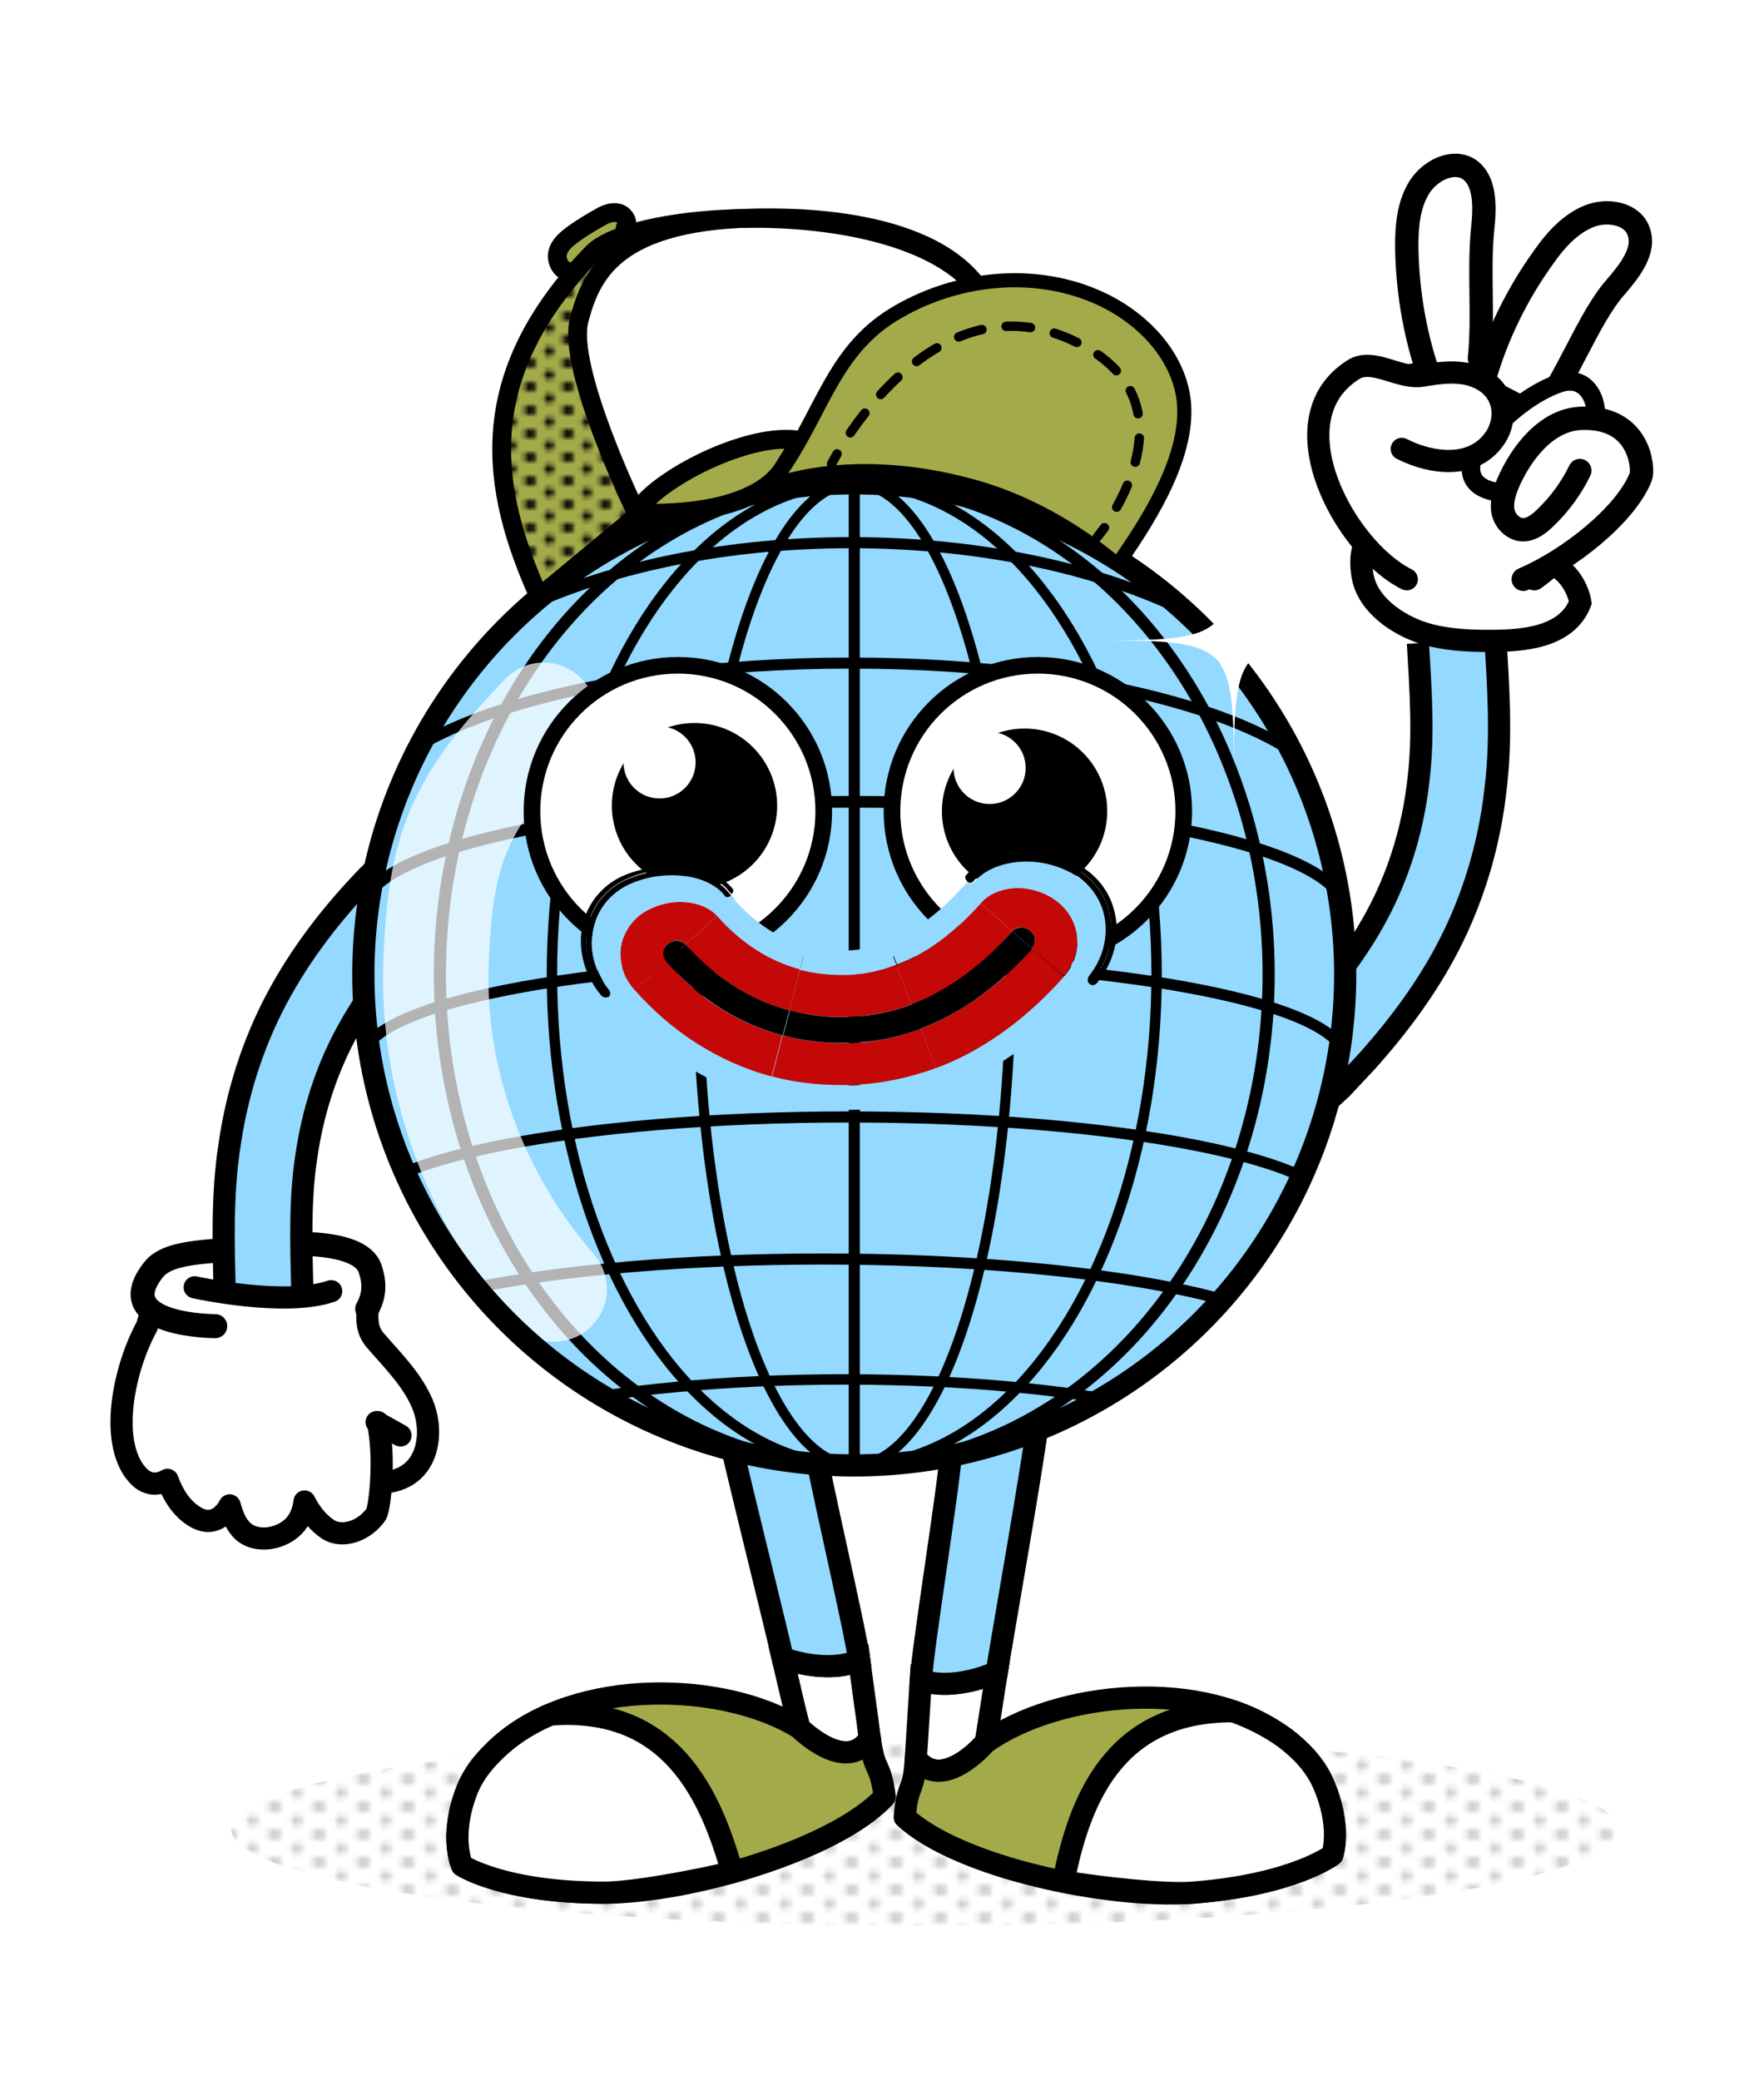 <?xml version="1.0" encoding="utf-8"?>
<!-- Generator: Adobe Illustrator 27.8.0, SVG Export Plug-In . SVG Version: 6.00 Build 0)  -->
<svg version="1.0" id="Calque_1"
	xmlns="http://www.w3.org/2000/svg"
	xmlns:xlink="http://www.w3.org/1999/xlink" x="0px" y="0px" viewBox="0 0 318 374.8" enable-background="new 0 0 318 374.8" xml:space="preserve">
	<style>
	    @keyframes right_hand_move{
            0%{ 
				transform:rotate(10deg);
				}
            100%{ 
				transform:rotate(0deg);
				}
        }
		 @keyframes left_hand_move{
            0%{ 
				transform:rotate(-10deg);
				}
            100%{ 
				transform:rotate(-6deg);
				}
        }
		 @keyframes body_move{
            0%{ 
				transform:rotate(-3deg);
				}
            100%{ 
				transform:rotate(3deg);
				}
        }
		@keyframes right_foot_move{
            0%{
				transform: translatex(0%) skewX(0deg);
				}
            100%{
				transform: translatex(1%) skewX(5deg);
				}
        }
		@keyframes left_foot_move{
            0%{
				transform: translatex(0%) skewX(0deg);
				}
            100%{
				transform: translatex(1%) skewX(5deg);
				}
        }
		@keyframes cligne{
            0%{ opacity:0;}
			90%{ opacity:0;}
			91%{ opacity:1;}
            100%{ opacity:1;}
        }
        .cligne{
            opacity:0;
            animation: 5s cligne infinite steps(2, end);
        }
		.right_hand{
			    transform-origin: 50% 50%;
    			animation: 2s right_hand_move alternate infinite ease-in-out;
		}
		.left_hand{
			    transform-origin: 50% 50%;
    			animation: 2s left_hand_move alternate infinite ease-in-out;
		}
		.left_foot{
			transform-origin: right bottom;
			animation: 2s left_foot_move alternate infinite ease-in-out;
		}
		.right_foot{
			transform-origin: right bottom;
			animation: 2s right_foot_move alternate infinite ease-in-out;
		}
		#body{
			transform-origin: 50% 50%;
    		animation: 2s body_move alternate infinite ease-in-out;
		}
	</style>
	<symbol id="Nouveau_symbole_3" viewBox="-12.7 -12.7 25.3 25.3">
		<path fill="#FFFFFF" d="M12.7,0C0,0,0,0,0,12.7C0,0,0,0-12.7,0C0,0,0,0,0-12.7C0,0,0,0,12.7,0z"/>
	</symbol>
	<symbol id="etoile" viewBox="-16.8 -16.8 33.5 33.5">

		<path fill="none" stroke="#FFFFFF" stroke-width="1.885" stroke-linecap="round" stroke-linejoin="round" stroke-miterlimit="10" d="
		M-11.7,0L-11.7,0C-5.2,0,0,5.2,0,11.7h0C0,5.2,5.2,0,11.7,0v0C5.2,0,0-5.2,0-11.7h0C0-5.2-5.2,0-11.7,0z"/>

		<line fill="none" stroke="#FFFFFF" stroke-width="1.885" stroke-linecap="round" stroke-linejoin="round" stroke-miterlimit="10" x1="11.7" y1="0" x2="15.8" y2="0"/>

		<line fill="none" stroke="#FFFFFF" stroke-width="1.885" stroke-linecap="round" stroke-linejoin="round" stroke-miterlimit="10" x1="0" y1="11.7" x2="0" y2="15.8"/>

		<line fill="none" stroke="#FFFFFF" stroke-width="1.885" stroke-linecap="round" stroke-linejoin="round" stroke-miterlimit="10" x1="-11.7" y1="0" x2="-15.8" y2="0"/>

		<line fill="none" stroke="#FFFFFF" stroke-width="1.885" stroke-linecap="round" stroke-linejoin="round" stroke-miterlimit="10" x1="0" y1="-11.7" x2="0" y2="-15.8"/>
	</symbol>
	<symbol id="etoile2" viewBox="-16.8 -16.8 33.5 33.5">
		<use xlink:href="#etoile" width="33.5" height="33.5" x="-16.8" y="-16.8" overflow="visible"/>
		<g>

			<line fill="none" stroke="#FFFFFF" stroke-width="1.885" stroke-linecap="round" stroke-linejoin="round" stroke-miterlimit="10" x1="8.3" y1="-8.3" x2="11.2" y2="-11.2"/>

			<line fill="none" stroke="#FFFFFF" stroke-width="1.885" stroke-linecap="round" stroke-linejoin="round" stroke-miterlimit="10" x1="8.3" y1="8.3" x2="11.2" y2="11.2"/>

			<line fill="none" stroke="#FFFFFF" stroke-width="1.885" stroke-linecap="round" stroke-linejoin="round" stroke-miterlimit="10" x1="-8.3" y1="8.3" x2="-11.2" y2="11.2"/>

			<line fill="none" stroke="#FFFFFF" stroke-width="1.885" stroke-linecap="round" stroke-linejoin="round" stroke-miterlimit="10" x1="-8.3" y1="-8.3" x2="-11.2" y2="-11.2"/>
		</g>
	</symbol>
	<pattern x="39.1" y="117.3" width="7.5" height="5" patternUnits="userSpaceOnUse" id="Nouvelle_nuance_de_motif_4" viewBox="1 -6 7.5 5" overflow="visible">
		<g>
			<rect x="1" y="-6" fill="none" width="7.5" height="5"/>
			<circle cx="8.5" cy="-1" r="1"/>
			<circle cx="1" cy="-1" r="1"/>
			<circle cx="8.5" cy="-6" r="1"/>
			<circle cx="4.8" cy="-3.5" r="1"/>
			<circle cx="1" cy="-6" r="1"/>
		</g>
	</pattern>
	<pattern id="SVGID_1_" fill="#CCCCCC" xlink:href="#Nouvelle_nuance_de_motif_4" patternTransform="matrix(1 0 0 1 2.62 -51.69)">
	</pattern>
	<ellipse fill="url(#SVGID_1_)" cx="166.7" cy="329.7" rx="125" ry="17.4"/>
	<g  class="left_foot">
		<g>
			<path fill="#FFFFFF" stroke="#000000" stroke-width="4" stroke-miterlimit="10" d="M156.8,313.3c-0.6-4.7-1.3-9.4-1.9-14.1
			c-5.9,2.6-13.6-0.4-13.8-0.4c1,4.2,1.9,8.4,3,12.6C144.1,311.4,152.5,319.9,156.8,313.3z"/>
			<path fill="#94D9FF" stroke="#000000" stroke-width="4" stroke-miterlimit="10" d="M154.9,299.2c-0.9-6.4-7.6-34.7-8.5-41.1
			l-15.9-3.7c1.5,7.5,8.9,36.9,10.6,44.4C141.3,298.9,149,301.8,154.9,299.2z"/>
			<path fill="#A3AA49" stroke="#000000" stroke-width="4" stroke-linejoin="round" stroke-miterlimit="10" d="M156.8,313.3
			c-4.3,6.6-12.7-1.9-12.7-1.9c-13.6-8.4-40-9.1-53.8,3.1c-2.7,2.4-5.1,5.2-6.3,8.6c-3,8.1-0.7,13.1-0.7,13.1s7.4,4.9,25.6,4.9
			c15.2,0,41.7-7.7,50.6-17.3C158.6,317.3,157.7,319.8,156.8,313.3z"/>
		</g>
		<path fill="#FFFFFF" stroke="#000000" stroke-width="4" stroke-linejoin="round" stroke-miterlimit="10" d="M99.2,309
		c-3.3,1.4-6.3,3.2-8.9,5.5c-2.7,2.4-5.1,5.2-6.3,8.6c-3,8.1-0.7,13.1-0.7,13.1s7.4,4.9,25.6,4.9c5.2,0,16.4-2.1,23.1-3.7
		C128.1,323.6,121,307.3,99.2,309z"/>
	</g>
	<g class="right_foot">
		<g>
			<path fill="#FFFFFF" stroke="#000000" stroke-width="4" stroke-miterlimit="10" d="M165.1,316.9c0.3-4.7,0.6-9.4,0.9-14.2
			c6.1,2.2,13.6-1.4,13.7-1.4c-0.7,4.3-1.3,8.5-2,12.7C177.7,314.1,169.9,323.2,165.1,316.9z"/>
			<path fill="#94D9FF" stroke="#000000" stroke-width="4" stroke-miterlimit="10" d="M166,302.8c0.4-6.4,5.1-35.2,5.5-41.6l15.6-4.9
			c-0.9,7.6-6.2,37.5-7.4,45C179.6,301.4,172.1,304.9,166,302.8z"/>
			<path fill="#A3AA49" stroke="#000000" stroke-width="4" stroke-linejoin="round" stroke-miterlimit="10" d="M165.1,316.9
			c4.8,6.3,12.5-2.8,12.5-2.8c12.9-9.3,39.3-12,53.9-0.9c2.9,2.2,5.4,4.8,6.9,8.1c3.5,7.9,1.7,13,1.7,13s-7,5.4-25.2,6.8
			c-15.1,1.1-42.1-4.6-51.8-13.6C163.6,321.1,164.7,323.5,165.1,316.9z"/>
		</g>
		<path fill="#FFFFFF" stroke="#000000" stroke-width="4" stroke-linejoin="round" stroke-miterlimit="10" d="M222.3,308.4
		c3.4,1.2,6.5,2.8,9.3,4.8c2.9,2.2,5.4,4.8,6.9,8.1c3.5,7.9,1.7,13,1.7,13s-7,5.4-25.2,6.8c-5.2,0.4-16.5-0.9-23.3-2
		C194.5,325.1,200.4,308.3,222.3,308.4z"/>
	</g>
	<use xlink:href="#etoile2" width="33.5" height="33.5" x="-16.8" y="-16.8" transform="matrix(1 0 0 -1 41.127 94.072)" overflow="visible"/>
	<use xlink:href="#etoile" width="33.5" height="33.5" x="-16.8" y="-16.8" transform="matrix(1 0 0 -1 88.12 283.202)" overflow="visible"/>
	<use xlink:href="#etoile2" width="33.5" height="33.5" x="-16.8" y="-16.8" transform="matrix(1 0 0 -1 261.093 213.369)" overflow="visible"/>
	<g>
		<g>
			<path fill="none" stroke="#000000" stroke-miterlimit="10" d="M421.7,336.2"/>
		</g>
	</g>
	<g>
		
		<g id="body">

		<g id="hand_right" class="right_hand">
			<g>
				<g>
					<g>
						<path fill="none" stroke="#000000" stroke-width="18" stroke-miterlimit="10" d="M262.6,115.5c0.5,8.5,1.1,17.1,0.1,25.5
						c-0.9,8.5-3.2,16.8-6.9,24.5c-3.7,7.7-8.8,14.6-14.5,21l-4.4,4.7l-4.7,4.3c-0.8,0.7-1.5,1.5-2.4,2.1l-2.5,2l-5,4"/>
						<path fill="none" stroke="#94D9FF" stroke-width="10" stroke-miterlimit="10" d="M262.6,115.5c0.5,8.5,1.1,17.1,0.1,25.5
						c-0.9,8.5-3.2,16.8-6.9,24.5c-3.7,7.7-8.8,14.6-14.5,21l-4.4,4.7l-4.7,4.3c-0.8,0.7-1.5,1.5-2.4,2.1l-2.5,2l-5,4"/>
					</g>
				</g>
			</g>
			<path fill="#FFFFFF" stroke="#000000" stroke-width="4" stroke-linecap="round" stroke-miterlimit="10" d="M280,101.7
			c4.3,2.3,4.9,6.9,4.9,6.9c-2.5,6.4-10.5,6.9-16.4,6.9c-4,0-8.1-0.2-11.9-1.4c-4.7-1.5-10.2-5.2-11-10.5c-0.5-3.3,0.1-5.4,1.1-6.8" />
			<path fill="#FFFFFF" stroke="#000000" stroke-width="4.208" stroke-linecap="round" stroke-miterlimit="10" d="M258,68.8
			c-2.8-7.7-4.3-16-4.4-24.4c0-3.7,0.3-7.5,2.3-10.7c2-3.1,6.1-5,8.9-3.2c3,2,2.9,6.7,2.5,10.6c-0.8,7.7,0.2,15.8-0.6,23.5"/>
			<path fill="#FFFFFF" stroke="#000000" stroke-width="4.208" stroke-linecap="round" stroke-miterlimit="10" d="M267.5,68.6
			c2.2-7.9,5.9-15.5,10.8-22.3c2.1-3,4.7-5.9,8.1-7.3c3.4-1.4,7.9-0.5,9,2.7c1.3,3.4-1.6,7.1-4.2,10.1c-5.1,5.8-9,17.4-14.2,23.2"/>
			<path fill="#FFFFFF" stroke="#000000" stroke-width="4" stroke-linecap="round" stroke-miterlimit="10" d="M246.6,96.7
			c-1.3-14.6-4.5-41.1,27.2-23.6c6.6,3.6,15.3,7.6,13.3,14.7c-2,7.1-4.4,12.4-10.5,16.6"/>
			<path fill="#FFFFFF" stroke="#000000" stroke-width="3.36" stroke-linecap="round" stroke-miterlimit="10" d="M267.8,78.9
			c-1.5,1.7-2.9,4-2.6,6.1c0.3,2.4,2.6,3.4,4.8,3.7c3.2,0.5,6.7,0.1,9.9-1.5c3.2-1.7,6.1-4.8,7.3-8.6c1.7-5.5-0.7-11.2-5.9-9.6
			C276.4,70.6,271.4,74.7,267.8,78.9z"/>
			<path fill="#FFFFFF" stroke="#000000" stroke-width="4" stroke-linecap="round" stroke-miterlimit="10" d="M253.6,104.4
			c-11.1-5.5-23.9-28.8-9.6-37.8c3.5-2.2,8.3,1.8,12.4,1.1c2.5-0.4,5-0.8,7.5-0.4c2.5,0.4,5,1.7,6.2,4c1.3,2.4,0.9,5.6-0.7,7.8
			c-3.9,5.5-11.4,4.5-16.7,1.8"/>
			<path fill="#FFFFFF" stroke="#000000" stroke-width="4.208" stroke-linecap="round" stroke-miterlimit="10" d="M274.6,104.4
			c8.2-3.5,18.5-11.6,21.2-18.5c0.5-1.3,0-11-10.9-10.5c-6.1,0.3-10.7,6.2-13.1,11.8c-0.6,1.5-1.1,3.1-0.9,4.7s1.4,3.1,3,3.5
			c1.8,0.4,3.5-0.9,4.8-2.2c2.5-2.4,4.6-5.3,6.1-8.4"/>
		</g>
		<g id="hand_left" class="left_hand">
			<g>
				<path fill="#FFFFFF" stroke="#000000" stroke-width="4" stroke-linecap="round" stroke-miterlimit="10" d="M30.7,230.9
				c3-6.3,25-8.3,34,1.3c3,3.2,0.1,5.9,2.9,9.3c3.1,3.6,6.6,7,8.5,11.4c1.9,4.4,1.4,10.3-2.6,12.9c-2.9,1.9-6.8,1.6-10.1,0.7
				c-3.4-0.9-6.8-2.2-10.2-2"/>

				<path fill="#FFFFFF" stroke="#000000" stroke-width="4" stroke-linecap="round" stroke-linejoin="round" stroke-miterlimit="10" d="
				M30.7,230.9c0,0-2.7,2.4-4.2,8.1c-4.1,7.5-6.7,19.9-2.3,26.1c0.7,0.9,1.5,1.8,2.6,2.1c1.1,0.4,2.3,0.1,3.4-0.5
				c0.9,2.5,2.2,4.6,4,6c0.9,0.7,1.9,1.3,3.1,1.4c1.8,0.1,3.3-1.2,4.1-2.8c0.4,1.4,0.9,2.9,1.8,4c2.3,3,7.2,2.3,9.7-0.2
				c1.2-1.2,1.8-2.8,2-4.5c1,2,2.4,3.8,4.2,5c2.8,1.8,6.8,0.1,8.7-2.7c0.7-1.1,1.7-10.5,0.3-16.6"/>

				<line fill="#FFFFFF" stroke="#000000" stroke-width="4" stroke-linecap="round" stroke-miterlimit="10" x1="67.9" y1="256.3" x2="72.2" y2="258.7"/>
				<path fill="#FFFFFF" stroke="#000000" stroke-width="4.328" stroke-linecap="round" stroke-miterlimit="10" d="M38.8,239
				c0,0-19.2,0-11.1-10.2c3-3.8,11.8-3,18-4.1c4.2-0.7,19.1-1.7,21,3.9c1.2,3.4,0.4,5.6-0.5,7.3"/>
			</g>
			<g>
				<g>
					<g>
						<path fill="none" stroke="#000000" stroke-width="18" stroke-miterlimit="10" d="M47.5,232.9c-0.2-8.5-0.5-17.1,0.8-25.5
						c1.2-8.4,3.8-16.7,7.8-24.2c4-7.5,9.3-14.3,15.2-20.4l4.5-4.5l4.8-4.2c0.8-0.7,1.6-1.4,2.4-2.1l2.5-1.9l5.1-3.9"/>
						<path fill="none" stroke="#94D9FF" stroke-width="10" stroke-miterlimit="10" d="M47.5,232.9c-0.2-8.5-0.5-17.1,0.8-25.5
						c1.2-8.4,3.8-16.7,7.8-24.2c4-7.5,9.3-14.3,15.2-20.4l4.5-4.5l4.8-4.2c0.8-0.7,1.6-1.4,2.4-2.1l2.5-1.9l5.1-3.9"/>
					</g>
				</g>
			</g>
			<path fill="#FFFFFF" stroke="#000000" stroke-width="4" stroke-linecap="round" stroke-miterlimit="10" d="M35.1,232
			c0,0,16.2,3.6,24.6,0.7"/>
		</g>
		
			<circle fill="#94D9FF" cx="154" cy="175.6" r="88.5"/>
			<g>
				<circle fill="none" stroke="#000000" stroke-width="2" stroke-miterlimit="10" cx="154" cy="175.6" r="88.5"/>
				<ellipse fill="none" stroke="#000000" stroke-width="2.188" stroke-miterlimit="10" cx="154" cy="175.6" rx="74.7" ry="88.5"/>
				<ellipse fill="none" stroke="#000000" stroke-width="1.869" stroke-miterlimit="10" cx="154" cy="175.6" rx="54.5" ry="88.5"/>
				<ellipse fill="none" stroke="#000000" stroke-width="1.822" stroke-miterlimit="10" cx="154" cy="175.6" rx="28.2" ry="88.5"/>
				<g>
					<defs>
						<circle id="SVGID_00000019646814411255266090000014665106235174294687_" cx="154" cy="175.6" r="88.5"/>
					</defs>
					<clipPath id="SVGID_00000107590792661129190610000014078002371451752595_">
						<use xlink:href="#SVGID_00000019646814411255266090000014665106235174294687_" overflow="visible"/>
					</clipPath>
					<g clip-path="url(#SVGID_00000107590792661129190610000014078002371451752595_)">
						<path fill="none" stroke="#000000" stroke-width="1.881" stroke-miterlimit="10" d="M74,266.1c0-9.7,35.1-17.5,78.3-17.5
						s78.3,7.8,78.3,17.5"/>
						<path fill="none" stroke="#000000" stroke-width="2" stroke-miterlimit="10" d="M64.5,218.8c0-9.7,39.6-17.5,88.5-17.5
						s88.5,7.8,88.5,17.5"/>
						<path fill="none" stroke="#000000" stroke-width="2" stroke-miterlimit="10" d="M59.9,244.4c0-9.7,39.6-17.5,88.5-17.5
						s88.5,7.8,88.5,17.5"/>
						<path fill="none" stroke="#000000" stroke-width="2" stroke-miterlimit="10" d="M65.4,190.8c0-9.7,39.6-17.5,88.5-17.5
						s88.5,7.8,88.5,17.5"/>
						<path fill="none" stroke="#000000" stroke-width="2.114" stroke-miterlimit="10" d="M65.4,164.1c0-10.8,39.6-19.6,88.5-19.6
						s88.5,8.8,88.5,19.6"/>
						<path fill="none" stroke="#000000" stroke-width="2" stroke-miterlimit="10" d="M64.9,147.9c0-15.7,39.6-28.4,88.5-28.4
						s88.5,12.7,88.5,28.4"/>
						<path fill="none" stroke="#000000" stroke-width="2" stroke-miterlimit="10" d="M64.9,143.9c0-25.4,39.6-46.1,88.5-46.1
						s88.5,20.6,88.5,46.1"/>
					</g>
				</g>
				<line fill="none" stroke="#000000" stroke-width="2" stroke-miterlimit="10" x1="154" y1="264.1" x2="154" y2="87.1"/>
			</g>
			<path opacity="0.7" fill="none" stroke="#FFFFFF" stroke-width="19.001" stroke-linecap="round" stroke-miterlimit="10" d="
			M98,128.9c-15.3,15.8-18.7,23.9-19.4,44.9s7,42,21.3,58.5"/>

			<circle fill="none" stroke="#000000" stroke-width="4" stroke-linecap="round" stroke-miterlimit="10" cx="154" cy="175.6" r="88.5"/>
			<g id="eye_left">
				<circle fill="#FFFFFF" stroke="#000000" stroke-width="3" stroke-miterlimit="10" cx="122.2" cy="146.2" r="26.3"/>
				<g>
					<circle cx="125.2" cy="145.2" r="14.9"/>
					<g>
						<circle fill="#FFFFFF" cx="118.9" cy="137.4" r="6.5"/>
					</g>
				</g>
			</g>
			<g id="eyeclose_left" class="cligne">
				<circle fill="#408CAD" stroke="#000000" stroke-width="2" stroke-miterlimit="10" cx="122.2" cy="146.2" r="26.3"/>
				<path fill="#408CAD" stroke="#000000" stroke-width="2" stroke-miterlimit="10" d="M95.9,146.2c0,0,8.4,3.5,26.3,3.5
				s26.3-3.5,26.3-3.5"/>
			</g>
			<g id="eye_right">
				<circle fill="#FFFFFF" stroke="#000000" stroke-width="3" stroke-miterlimit="10" cx="187.1" cy="146.2" r="26.3"/>
				<g>
					<circle cx="184.7" cy="146.2" r="14.9"/>
					<g>
						<circle fill="#FFFFFF" cx="178.4" cy="138.4" r="6.5"/>
					</g>
				</g>
			</g>
			<g id="eyeclose_right"  class="cligne">
				<circle fill="#408CAD" stroke="#000000" stroke-width="2" stroke-miterlimit="10" cx="187.1" cy="146.2" r="26.3"/>
				<path fill="#408CAD" stroke="#000000" stroke-width="2" stroke-miterlimit="10" d="M160.7,146.2c0,0,8.4,3.5,26.3,3.5
				s26.3-3.5,26.3-3.5"/>
			</g>
			<g id="casquette">
				<path fill="#A3AA49" stroke="#000000" stroke-width="0.848" stroke-miterlimit="10" d="M97.2,107.6c-15.6-30-0.9-53.4,9.6-62
				s46.7-7.2,58.8-1.1L154.4,83c0,0-18.2-1.5-30.3,3.6S97.2,107.6,97.2,107.6z"/>

				<pattern id="SVGID_00000092414796395680454820000001407634155586534282_" xlink:href="#Nouvelle_nuance_de_motif_4" patternTransform="matrix(0.848 0 0 0.848 -1226.345 -1233.955)">
				</pattern>

				<path fill="url(#SVGID_00000092414796395680454820000001407634155586534282_)" stroke="#000000" stroke-width="0.848" stroke-miterlimit="10" d="
				M97.2,107.6c-15.6-30-0.9-53.4,9.6-62s46.7-7.2,58.8-1.1L154.4,83c0,0-18.2-1.5-30.3,3.6S97.2,107.6,97.2,107.6z"/>
				<path fill="#FFFFFF" stroke="#000000" stroke-width="3.39" stroke-miterlimit="10" d="M179.7,65.5c-4.7,6.4-35,10.7-39.6,17.6
				c-6.3,9.3-25.4,9.3-25.4,9.3s-12.6-25.9-10.3-34.7c2.3-8.8,7-19.2,37.3-18.4C159.4,39.8,181.5,45,179.7,65.5z"/>
				<path fill="#A3AA49" stroke="#000000" stroke-width="3.39" stroke-linecap="round" stroke-miterlimit="10" d="M103.1,48.9
				c-1.6,0.4-2.9-1.6-2.6-3.2s1.7-2.7,3.1-3.7c1.4-1,2.9-1.9,4.5-2.8c1-0.6,2.2-1.1,3.4-0.8c1.1,0.3,2,1.8,1.2,2.7"/>
				<path fill="#A3AA49" stroke="#000000" stroke-width="3.39" stroke-miterlimit="10" d="M141.1,84.6c-6.3,9.3-26.4,7.8-26.4,7.8
				c3.4-6,20.6-14.8,29.6-13L141.1,84.6z"/>
				<path fill="none" stroke="#000000" stroke-width="2.543" stroke-linecap="round" stroke-miterlimit="10" d="M140.2,86.2
				c0,0,13.9-5.3,34.9,0.4c15.8,4.3,26.7,14.5,26.7,14.5"/>
				<path fill="none" stroke="#000000" stroke-width="3.39" stroke-linecap="round" stroke-miterlimit="10" d="M114.8,93
				l-17.6,14.6c-8.8-19.5-12.1-39.6,9.6-62c9.4-9.7,77.6-11.5,72.9,19.9"/>
				<path fill="#A3AA49" stroke="#000000" stroke-width="0.848" stroke-miterlimit="10" d="M201.9,101.1
				c5.8-8.3,13.2-20.5,11.3-30.4c-1.4-7.2-7-13.1-13.6-16.5c-11.7-6-26.3-4.7-37.7,1.8s-13,17.7-21.7,30.3c0,0,13.9-5.3,34.9,0.4
				C190.9,90.9,201.9,101.1,201.9,101.1z"/>
				<g>
					<g>
						<path fill="none" stroke="#000000" stroke-width="1.695" stroke-linecap="round" stroke-miterlimit="10" d="M149.9,83.6
						c0,0,0.4-0.7,1-1.8"/>

						<path fill="none" stroke="#000000" stroke-width="1.695" stroke-linecap="round" stroke-miterlimit="10" stroke-dasharray="4.404,4.404" d="
						M153.3,78c6.2-9,20.5-25.1,39.3-17c19.6,8.5,12.1,25,7.6,32.3"/>
						<path fill="none" stroke="#000000" stroke-width="1.695" stroke-linecap="round" stroke-miterlimit="10" d="M199.1,95.1
						c-0.8,1.1-1.3,1.7-1.3,1.7"/>
					</g>
				</g>
				<path fill="none" stroke="#000000" stroke-width="2.543" stroke-linecap="round" stroke-miterlimit="10" d="M114.8,92.1
				c0,0,19.9,1.7,26.3-7.6c7.4-10.9,9.4-21.8,20.8-28.3c11.4-6.6,26-7.8,37.7-1.8c6.6,3.4,12.2,9.3,13.6,16.5
				c1.9,9.9-5.5,21.9-11.3,30.2"/>
			</g>
			<g id="bouche">
				<g>
					<g>
						<g>
							<path d="M120.4,170.1c-1,0.8-1.2,2.3-0.3,3.2l0,0l3.5-3.1l0,0C122.8,169.4,121.4,169.3,120.4,170.1z"/>
							<g>
								<path fill="#94D9FF" d="M114.4,178.4c-2.1-2.3-2.8-5.2-2.4-7.8c0.4-2.6,2-4.8,4.3-6.3c2.3-1.4,5-1.9,7.3-1.7
								c2.3,0.2,4.3,1,5.7,2.5l0,0l3.3-2.9l-0.8-0.9c-0.4,0.3-0.9,0.4-1.1,0.1c-1.6-2-4.1-3.1-7.1-3.6c-3-0.4-6.6-0.2-10,1.4
								c-3.4,1.5-5.8,4.4-6.6,7.9c-0.8,3.5,0,7.7,2.7,11.1c0.4,0.5,0.4,1.1,0,1.4c0.5,0.6,1,1.1,1.4,1.7L114.4,178.4L114.4,178.4z" />
								<path fill="#C40808" d="M120.1,173.3c-0.8-1-0.7-2.4,0.3-3.2c1-0.8,2.4-0.8,3.2,0.1l0,0l5.7-5.1l0,0
								c-1.4-1.5-3.4-2.3-5.7-2.5c-2.3-0.2-4.9,0.3-7.3,1.7c-2.3,1.4-3.9,3.7-4.3,6.3c-0.4,2.6,0.3,5.5,2.4,7.8l0,0L120.1,173.3
								L120.1,173.3z"/>
								<path d="M132.1,160.2c-1.7-2.1-4.5-3.4-7.9-3.9c-3.4-0.5-7.4-0.2-11.3,1.3c-3.9,1.5-6.8,4.8-7.8,8.8c-1,4-0.1,8.9,3.2,12.9
								c0.4,0.5,1,0.6,1.4,0.3c-0.2-0.3-0.5-0.6-0.7-0.9c-3-3.7-3.9-8.2-3-12c0.9-3.8,3.5-6.8,7.2-8.4c3.7-1.6,7.5-1.8,10.7-1.4
								c3.2,0.5,5.9,1.7,7.5,3.7c0.1,0.2,0.3,0.3,0.4,0.5C132.2,161,132.3,160.5,132.1,160.2z"/>
								<path d="M113.2,158.4c-3.6,1.5-6.3,4.6-7.2,8.4c-0.9,3.8,0,8.3,3,12c0.2,0.3,0.5,0.6,0.7,0.9c0.4-0.3,0.4-1,0-1.4
								c-2.7-3.4-3.6-7.6-2.7-11.1c0.8-3.5,3.2-6.4,6.6-7.9c3.4-1.5,6.9-1.8,10-1.4c3,0.4,5.6,1.6,7.1,3.6c0.2,0.3,0.7,0.2,1.1-0.1
								c-0.1-0.2-0.3-0.3-0.4-0.5c-1.7-2.1-4.3-3.3-7.5-3.7C120.6,156.6,116.8,156.9,113.2,158.4z"/>
							</g>
						</g>
						<g>
							<path fill="#94D9FF" d="M114.4,178.4l-3.3,2.9c3.4,3.8,7.4,7.4,11.9,10.3c4.5,3,9.7,5.2,15,6.6l1.1-4.3
							c-4.9-1.3-9.6-3.4-13.7-6.1C121.3,185.2,117.6,182,114.4,178.4z"/>
							<path fill="#94D9FF" d="M144.2,174.8l1.1-4.3c-4.7-1.2-9-4-12.8-8.2l-3.3,2.9C133.5,169.9,138.6,173.3,144.2,174.8z"/>
							<path fill="#C40808" d="M120.1,173.3l-5.7,5.1c3.2,3.6,6.8,6.8,11,9.5c4.2,2.7,8.8,4.8,13.7,6.1l1.9-7.4
							c-4.1-1.1-8-2.8-11.5-5.1C126,179.3,122.9,176.4,120.1,173.3z"/>
							<path fill="#C40808" d="M123.6,170.2c5,5.7,11.5,10,18.7,11.9l1.9-7.4c-5.6-1.5-10.7-4.8-14.9-9.6L123.6,170.2z"/>
							<path d="M141.1,186.6l1.2-4.5c-7.2-1.9-13.7-6.2-18.7-11.9l-3.5,3.1c2.8,3.1,5.9,5.9,9.5,8.2
							C133.1,183.8,137,185.5,141.1,186.6z"/>
							<path fill="none" d="M137.8,199.2c-5.4-1.4-10.6-3.8-15.3-6.8c-4.6-3-8.7-6.6-12.1-10.5l22.9-20.4c1.8,2,3.8,3.8,5.9,5.1
							c2.1,1.3,4.2,2.3,6.5,2.9L137.8,199.2z"/>
						</g>
						<g>
							<path fill="#94D9FF" d="M139.2,194l-1.1,4.3c2.7,0.7,5.4,1.2,8.1,1.4l2,0.2l2,0.1c1.3,0.1,2.7,0,4.1,0
							c5.4-0.2,10.9-1.4,16-3.3l-1.6-4.1c-4.7,1.8-9.7,2.8-14.7,3C149,195.7,144.1,195.3,139.2,194z"/>
							<path fill="#94D9FF" d="M161.6,173.9l-1.6-4.1c-2.4,0.9-4.8,1.4-7.2,1.5c-0.6,0-1.2,0.1-1.9,0l-1,0l-0.9-0.1
							c-1.3-0.1-2.5-0.4-3.7-0.6l-1.1,4.3c2.8,0.7,5.8,1,8.8,0.9C156,175.5,158.9,174.9,161.6,173.9z"/>
							<path fill="#C40808" d="M141.1,186.6l-1.9,7.4c4.9,1.3,9.9,1.7,14.8,1.5c5-0.2,10-1.3,14.7-3l-2.7-7.1
							c-3.9,1.5-8.1,2.4-12.3,2.6C149.4,188.1,145.2,187.7,141.1,186.6z"/>
							<path fill="#C40808" d="M142.3,182.1c7.2,1.8,15.1,1.6,22-1.1l-2.7-7.1c-2.8,1-5.6,1.7-8.6,1.8c-3,0.1-6-0.2-8.8-0.9
							L142.3,182.1z"/>
							<path d="M166,185.4l-1.6-4.4c-7,2.7-14.8,3-22,1.1l-1.2,4.5c4.1,1.1,8.3,1.5,12.5,1.3C157.8,187.8,162,186.9,166,185.4z"/>
							<path fill="none" d="M170.5,197.5c-5.2,1.9-10.7,3.1-16.3,3.4c-1.4,0.1-2.8,0.1-4.1,0l-2-0.1l-2.1-0.2
							c-2.7-0.3-5.5-0.8-8.2-1.5l7.8-29.6c1.1,0.3,2.3,0.5,3.5,0.6l0.9,0.1l0.9,0c0.6,0,1.2,0,1.8,0c2.4-0.1,4.7-0.6,7-1.4
							L170.5,197.5z"/>
						</g>
						<g>
							<path fill="#94D9FF" d="M168.6,192.5l1.6,4.1c5.1-1.9,9.7-4.6,13.9-7.6c4.1-3.1,7.8-6.5,11-10.2l-3.3-2.9
							c-3,3.5-6.5,6.7-10.3,9.5C177.6,188.3,173.3,190.8,168.6,192.5z"/>
							<path fill="#94D9FF" d="M176.8,162.8l-3.3-2.9c-4.1,4.6-8.7,8.1-13.4,9.8l1.6,4.1C167.2,171.8,172.4,167.8,176.8,162.8z"/>
							<path fill="#C40808" d="M166,185.4l2.7,7.1c4.7-1.7,9-4.2,12.8-7c3.8-2.8,7.3-6.1,10.3-9.5l-5.7-5
							C180.6,177.1,173.9,182.4,166,185.4z"/>
							<path fill="#C40808" d="M164.3,181c7-2.6,13.2-7.4,18.2-13.2l-5.7-5c-4.4,5-9.6,9-15.2,11.1L164.3,181z"/>
							<path d="M186,170.9l-3.5-3.1c-5,5.7-11.2,10.5-18.2,13.2l1.6,4.4C173.9,182.4,180.6,177.1,186,170.9z"/>
							<path fill="none" d="M195.8,179.5c-3.3,3.7-7,7.2-11.1,10.3c-4.2,3.1-8.9,5.8-14.1,7.7l-10.8-28.6c2.3-0.8,4.5-2.1,6.7-3.7
							c2.2-1.6,4.3-3.6,6.3-5.9L195.8,179.5z"/>
						</g>
						<g>
							<path d="M185.7,167.7c1,0.8,1.2,2.3,0.3,3.2l0,0l-3.5-3.1l0,0C183.3,167,184.7,166.9,185.7,167.7z"/>
							<g>
								<path fill="#94D9FF" d="M191.8,176c2-2.2,2.7-5,2.3-7.6c-0.4-2.6-1.9-4.8-4.2-6.3c-2.3-1.5-4.9-2-7.3-1.9
								c-2.3,0.2-4.4,1-5.8,2.7l0,0l-3.3-2.9c0.3-0.3,0.6-0.7,0.9-1c0.4,0.3,0.9,0.4,1.1,0.1c1.7-2.1,4.4-3.3,7.5-3.7
								c3.1-0.4,6.6,0.1,9.9,1.8c3.3,1.7,5.6,4.7,6.3,8.2c0.7,3.5-0.1,7.5-2.8,10.7c-0.4,0.4-0.3,1.1,0.1,1.4
								c-0.5,0.5-0.9,1.1-1.4,1.6L191.8,176L191.8,176z"/>
								<path fill="#C40808" d="M186,170.9c0.8-0.9,0.7-2.4-0.3-3.2c-1-0.8-2.4-0.8-3.2,0.1l0,0l-5.7-5l0,0c1.4-1.6,3.5-2.5,5.8-2.7
								c2.3-0.2,5,0.4,7.3,1.9c2.3,1.5,3.8,3.8,4.2,6.3c0.4,2.5-0.4,5.4-2.3,7.6l0,0L186,170.9L186,170.9z"/>
								<path d="M174.1,157.8c1.9-2.3,4.8-3.7,8.3-4.1c3.5-0.4,7.5,0.1,11.3,1.8c3.8,1.8,6.5,5.2,7.3,9.2c0.9,4-0.1,8.6-3.2,12.4
								c-0.4,0.5-1,0.6-1.4,0.2c0.2-0.3,0.5-0.5,0.7-0.8c2.9-3.5,3.8-7.8,3-11.6c-0.8-3.8-3.2-6.9-6.8-8.7
								c-3.6-1.8-7.3-2.2-10.6-1.8c-3.3,0.4-6.1,1.7-7.9,3.9c-0.1,0.2-0.3,0.4-0.4,0.5C174,158.5,173.9,158.1,174.1,157.8z"/>
								<path d="M193.3,156.2c3.5,1.8,6,4.9,6.8,8.7c0.8,3.7-0.1,8-3,11.6c-0.2,0.3-0.4,0.5-0.7,0.8c-0.4-0.3-0.4-0.9-0.1-1.4
								c2.6-3.2,3.5-7.2,2.8-10.7c-0.7-3.5-3-6.4-6.3-8.2c-3.3-1.7-6.8-2.2-9.9-1.8c-3.1,0.4-5.7,1.6-7.5,3.7
								c-0.2,0.3-0.8,0.3-1.1-0.1c0.1-0.2,0.3-0.3,0.4-0.5c1.8-2.2,4.6-3.5,7.9-3.9C186,154,189.8,154.5,193.3,156.2z"/>
							</g>
						</g>
					</g>
				</g>
			</g>
			
			<use xlink:href="#Nouveau_symbole_3" width="25.3" height="25.3" x="-12.7" y="-12.7" transform="matrix(2.078 0 0 -2.078 222.432 115.412)" overflow="visible"/>
		</g>
	</g>
</svg>
